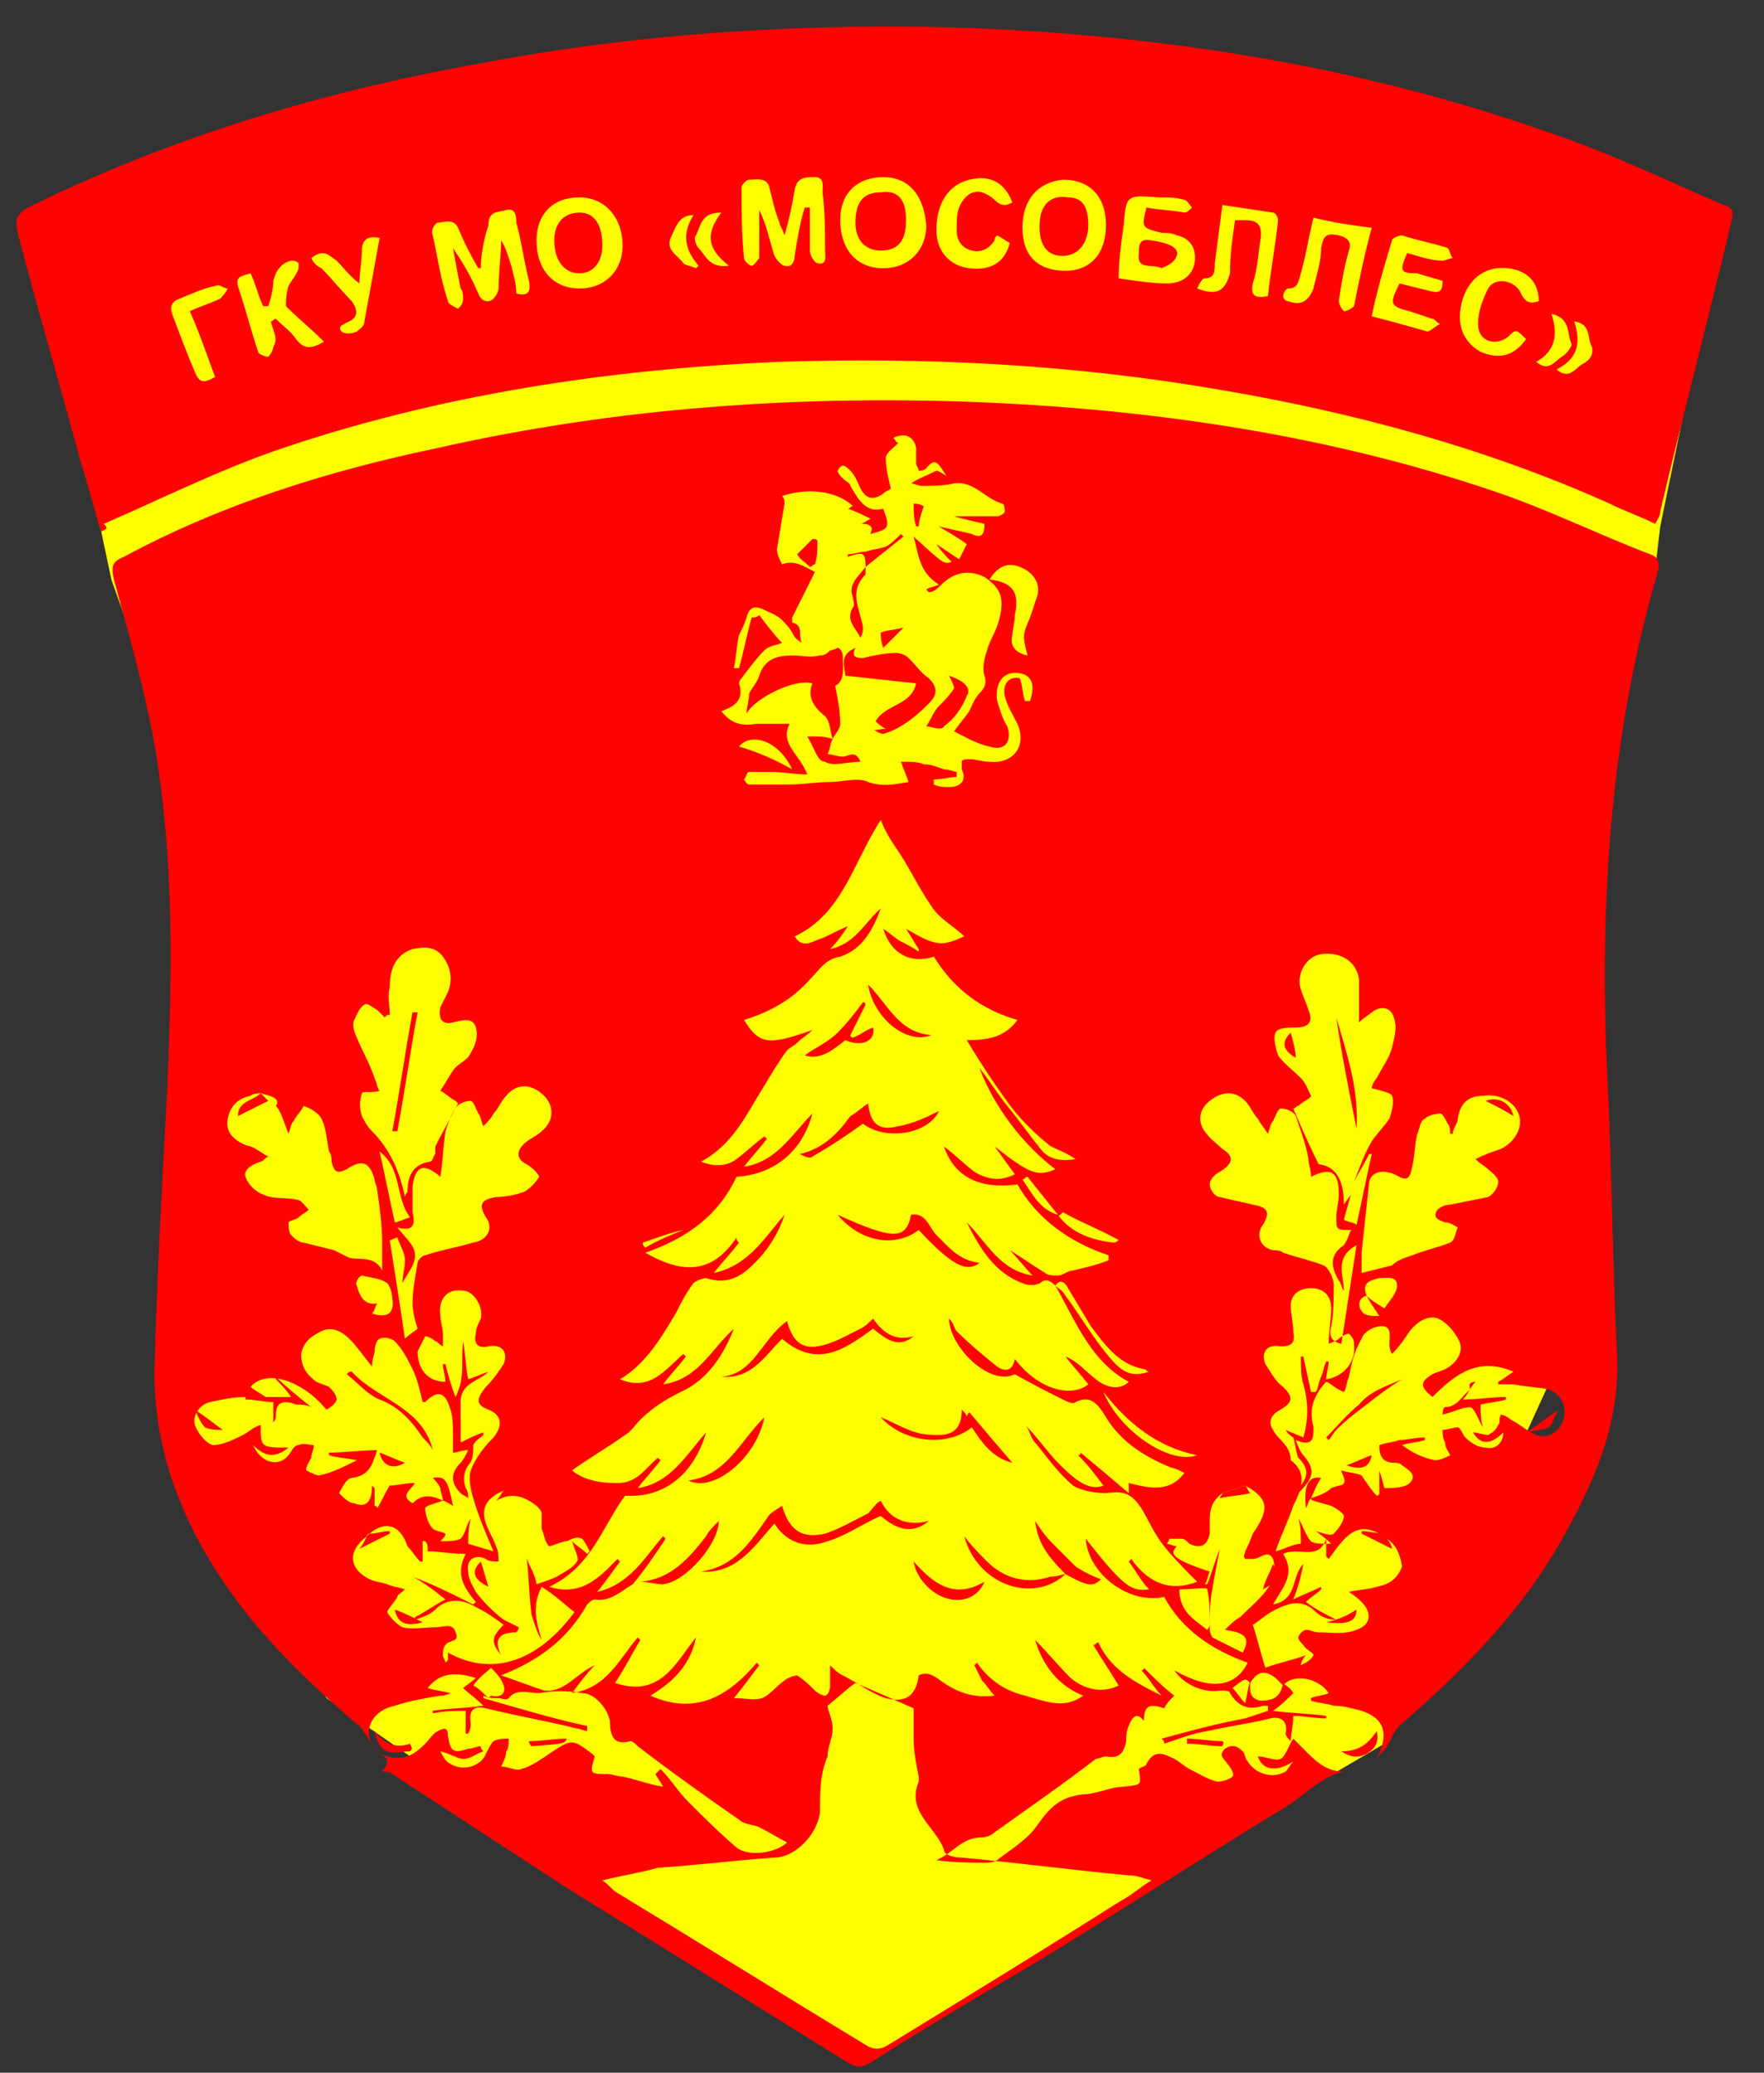 <?xml version="1.0" encoding="utf-8"?>
<!-- Generator: Adobe Illustrator 22.1.0, SVG Export Plug-In . SVG Version: 6.00 Build 0)  -->
<svg version="1.1" id="Layer_1" xmlns="http://www.w3.org/2000/svg" xmlns:xlink="http://www.w3.org/1999/xlink" x="0px" y="0px"
	 viewBox="0 0 69.7 81.9" style="enable-background:new 0 0 69.7 81.9;" xml:space="preserve">
<rect x="0" y="0" width="69.7" height="81.9" fill="#333333" stroke="none"/>
<style type="text/css">
	.st0{fill:#FEFE00;}
	.st1{fill:#FF0202;}
</style>
<g>
	<polygon class="st0" points="63.7,49.2 54.7,68.9 48.4,72.6 34.6,81.2 23.1,74.2 12.9,67.1 6.1,54.2 8.5,34.4 4.4,22.9 4,21 
		0.8,9.3 28.1,3.2 37.9,3.6 68.2,8.2 65.6,20.8 65.4,22.5 61.7,34.2 	"/>
	<path class="st1" d="M15,69.3c-0.2-0.2-0.4-0.5-0.5-0.7c-0.1-0.1-0.2-0.3-0.3-0.4c-2.5-2.1-4.8-4.4-6.4-7.4
		c-1.1-2.1-1.7-4.2-1.7-6.6c0.1-3.7,0.3-7.4,0.5-11c0.2-4.6,0.3-9.2-0.5-13.8c-0.4-2.2-1-4.3-1.6-6.5c-0.1-0.5-0.1-0.7,0.4-0.9
		c3.9-2.1,8.1-3.4,12.4-4.3c7.1-1.6,14.3-2.1,21.6-1.8c6.8,0.3,13.6,1.3,20.1,3.5c2.1,0.7,4.1,1.7,6.2,2.5c0.3,0.1,0.4,0.3,0.3,0.7
		c-1.9,6.5-2.3,13.1-2,19.8c0.2,3.7,0.2,7.5,0.4,11.2c0.1,2.8-1,5.2-2.4,7.6c-1.6,2.7-3.8,4.9-6.1,6.9c-0.3,0.2-0.4,0.6-0.6,0.9
		c-0.1,0.2-0.3,0.3-0.4,0.5c0.5-1,0.3-1.6-0.6-1.9c-0.4-0.1-0.7-0.2-1.1-0.2c-0.3-0.1-0.6-0.1-0.9-0.2v-0.1c0.2-0.1,0.5-0.1,0.7-0.2
		c-0.4-0.6-1.4-0.8-1.8-0.3c-0.1-0.1-0.2-0.2-0.3-0.3c-0.4-0.3-0.7-0.3-1,0.2c-0.2-0.2-0.2-0.2-0.7,0.2c0.2,0.2,0.3,0.4,0.5,0.6
		c0.1-0.4,0.1-0.6,0.2-0.9c0,0.3-0.1,0.7,0.4,0.8c0.6,0,0.8-0.2,0.9-0.7c0.1,0.1,0.3,0.2,0.4,0.4c-0.2,0.2-0.5,0.5-0.8,0.7
		c0.7,0.1,1.4,0.1,2.1,0.2v0.1c-0.4,0-0.9-0.1-1.3-0.1c0,0.4-0.1,0.7-0.1,1c-0.1-0.1-0.2-0.2-0.2-0.3c0.1-0.5-0.2-0.7-0.6-0.6
		c-0.8,0.2-1.6,0.3-2.5,0.5c-0.6,0.1-1.1,0.3-1.7,0.5c0-0.1,0-0.1-0.1-0.2c1.1-0.3,2.2-0.6,3.3-0.8c0.3-0.1,0.6-0.2,0.9-0.3
		c0-0.1,0-0.1,0-0.2c-0.1,0-0.1,0-0.2,0c-0.6,0.2-1,0-1.3-0.5c0-0.1-0.2-0.1-0.4-0.1c-0.6,0.1-1.4-0.2-1.8-0.8
		c1.4,0.8,2.4,0.7,2.9-0.3c-1.4-0.5-2.6-1.3-3.3-2.6c-1.4,0.3-3-0.9-3.1-2.3c1.5,1.9,1.8,2.1,2.5,2c-0.3-0.3-0.5-0.7-0.8-1.1
		l0.1-0.1c0.7,1,1.6,1.3,2.6,0.9c-0.4-0.4-0.9-0.9-1.3-1.4c-0.4-0.5-0.6-1-0.9-1.5c-0.4-0.6-0.7-0.7-1.4-0.6c-0.4,0-1-0.1-1.3-0.3
		c-0.6-0.5-1-1.1-1.5-1.7c-0.2-0.2-0.2-0.5-0.4-0.7c0.5,0.5,0.9,1.1,1.4,1.6c0.7,0.7,1.2,1,1.7,0.8c-0.3-0.4-0.6-0.8-1-1.2
		c0,0,0.1,0,0.1-0.1c0.6,0.5,1.2,1,1.9,1.6c0-0.2,0-0.3,0-0.4c0.8,0.2,1.6,0.4,2.2-0.4c-0.2-0.1-0.4-0.2-0.5-0.2c-1-0.4-2-1-2.6-2
		c-0.3-0.5-0.6-0.9-1.2-0.6c-0.1,0.1-0.3,0-0.5-0.1c-0.6-0.3-1.2-0.6-1.9-1c-1,0.5-2.6-1.1-2.6-2.2c0.2,0.2,0.2,0.4,0.3,0.5
		c0.5,0.5,1.1,1,1.6,1.4c0.3,0.2,0.6,0.2,0.7-0.3c1,1.3,2.3,1.5,2.9,1c-0.3-0.4-0.6-0.7-0.9-1.1c0.5,0.2,0.8,0.6,1.2,0.9
		c0.5,0.4,1,0.4,1.3,0.1c-1.5-0.8-2.1-2.4-2.9-3.8c0.1,0.1,0.3,0.2,0.4,0.4c0.6,0.8,1.1,1.7,1.8,2.5c0.5,0.6,0.9,0.7,1.5,0.5
		c-0.1,0-0.1-0.1-0.2-0.1c-1-0.2-1.5-0.9-2.1-1.7c-0.3-0.5-0.6-1-0.9-1.5c-0.1-0.2-0.3-0.4-0.5-0.1c-0.2-0.2-0.4-0.3-0.6-0.1
		c-0.2,0.1-0.5,0.1-0.7,0c-1.1-0.4-1.7-1.4-2.2-2.4c0.8,0.8,1.3,1.9,2.6,2.1c-0.3-0.3-0.6-0.7-0.9-1c0.5,0.3,0.9,0.6,1.4,0.9
		c0.1,0.1,0.3,0.1,0.5,0.1s0.4-0.2,0.6-0.2c0.4-0.1,0.9-0.2,1.4-0.4c0-0.1,0-0.1,0-0.2c-1.5-0.5-2.8-1.4-3.6-2.8
		c-1.5,0.2-2.5-0.3-2.9-1.5c0.4,0.3,0.8,0.7,1.2,1c0.5,0.3,1,0.4,1.6,0.1c-0.3-0.4-0.5-0.7-0.8-1.1c1.4,1.1,1.7,1.2,2.4,0.9
		c-1.2-0.9-2.4-2.4-3-4c0.4,0.5,0.7,1,1.1,1.5c0.5,0.6,0.9,1.2,1.4,1.8c0.3,0.3,0.7,0.4,1.3,0.3c-0.6-0.4-0.9-0.4-1.1-0.6
		c-0.5-0.4-1-0.9-1.4-1.4c-0.6-0.8-1.2-1.7-1.8-2.7c0.8,0,1.5-0.1,2-0.8c-1.4-0.4-2.5-1.2-3.3-2.5c-0.9,0.3-1.7-0.1-2-1.1
		c0.3,0.2,0.5,0.4,0.7,0.5s0.4,0.2,0.7,0.4v-0.1c-0.2-0.3-0.3-0.5-0.5-0.8c1.2,0.7,1.4,0.7,2.3,0.3c-0.4-0.4-1-0.7-1.3-1.2
		c-0.5-0.7-0.9-1.6-1.4-2.3c-0.2-0.3-0.4-0.6-0.6-1.1c-1.1,1.7-1.5,3.7-3.4,4.6c0.3,0.5,0.7,0.2,1,0.1c0.3-0.1,0.6-0.3,1.1-0.5
		c-0.2,0.3-0.4,0.6-0.7,0.9c1-0.2,1.4-1.1,2-1.6c-0.3,0.8-0.7,1.6-1.6,1.9c-0.6,0.1-0.8,0.5-1.2,0.9c-0.7,0.8-1.6,1.3-2.6,1.6
		c0.6,1,1,1,2.7,0.4c-0.2,0.2-0.4,0.3-0.6,0.5c-0.1,0.1-0.3,0.2-0.4,0.3c-0.3,0.4-0.6,0.9-0.9,1.4c-0.7,1.1-1.2,2.3-2.5,3
		c0.5,0.2,1,0.2,1.4-0.1s0.7-0.6,1.1-0.9l0.1,0.1c-0.3,0.4-0.6,0.7-0.9,1.1c1.3-0.2,1.9-1.3,2.7-2.1c-0.4,1.5-1.5,2.4-3,2.5
		c-0.7,1.5-1.9,2.4-3.6,3c1.4,0.8,2.6,0.9,3.6-0.6c0,0.1,0,0.1,0.1,0.2c-0.3,0.4-0.6,0.7-1,1.2c1.4-0.3,2-1.4,2.8-2.3
		c-0.3,0.9-0.8,1.6-1.5,2.2c-0.5,0.4-1,0.5-1.6,0.3c-0.1,0-0.4,0.1-0.5,0.2c-0.3,0.4-0.5,0.8-0.7,1.2c-0.6,1-1.2,2-2.2,2.6
		c1.2,0.5,1.8-0.4,2.5-1l0.1,0.1c-0.3,0.4-0.6,0.7-0.9,1.1c1.4-0.2,1.9-1.4,2.8-2.2c-0.4,1-1,2-2.1,2.5c-0.6,0.3-1.1,0.6-1.6,1.1
		c-0.2,0.2-0.4,0.5-0.6,0.6c-0.7,0.5-1.4,0.9-2.1,1.4c0.5,0.4,1.1,0.5,1.8,0.5c0.8,0,1.1-0.6,1.6-1l0.1,0.1
		c-0.3,0.4-0.6,0.7-0.9,1.1c1.3-0.2,1.9-1.3,2.7-2.2c-0.5,1.7-1.7,2.6-3.2,2.5c-0.9,1.2-1.3,2.8-3,3.6c1.3,0.4,2-0.4,2.7-1.1
		l0.1,0.1c-0.3,0.4-0.5,0.7-0.9,1.2c1.3-0.3,1.9-1.4,2.6-2.2l0.1,0.1c-0.4,0.6-0.8,1.2-1.3,1.8l0,0c-0.5,0.3-0.9,0.7-1.5,0.6
		c-0.1,0-0.2,0.1-0.3,0.2c-0.8,1.4-1.9,2.2-3.4,2.8c0.6,0.2,1.1,0.4,1.7,0.6c0.8,0.1,1.3-0.7,2-1c-0.3,0.3-0.6,0.7-0.9,1.1
		c1.4-0.2,1.9-1.4,2.6-2.2l0.1,0.1c-0.3,0.5-0.6,1.1-1,1.7c1.8,0.6,2.4-0.8,3.2-1.8c-0.2,1-0.8,1.7-1.8,2.3c1.8,0.8,3.1,0,4.2-1.3
		l0.1,0.1c-0.3,0.4-0.6,0.8-1,1.3c0.5,0,0.8,0.1,1.1,0s0.6-0.5,0.9-0.7c0.1-0.1,0.4-0.2,0.5-0.2c0.3,0.2,0.5,0.4,0.7,0.6
		c0.1,0.1,0.3,0.2,0.4,0.2c0.1,0,0.2-0.2,0.2-0.4c0-0.2,0-0.5,0-0.8c0.2,0.2,0.3,0.3,0.5,0.4c0.6,0.3,1.1,0.7,1.7,0.9
		c0.8,0.2,1.2-0.1,1.3-0.9c0.4-0.2,0.7,0.1,1,0.3c0.6,0.4,1.2,0.6,2,0.5c-0.2-0.2-0.3-0.4-0.5-0.6c-0.1-0.2-0.2-0.4-0.3-0.6l0.1-0.1
		c0.5,0.7,1.1,1.1,1.9,1.3c1,0.3,1.6,0.5,2.3,0c-1-0.4-1.6-1.2-1.9-2.2c0.5,0.5,0.9,1,1.4,1.5c0.6,0.5,1.3,0.6,1.9,0.3
		c-0.3-0.5-0.7-1.1-1-1.6c0.1,0,0.1-0.1,0.2-0.1c0.5,1.1,1.5,1.6,2.5,2.1c-0.3-0.3-0.5-0.7-0.8-1c0,0,0.1,0,0.1-0.1
		c0.4,0.4,0.8,0.8,1.2,1.1c-0.2,0.2-0.3,0.3-0.4,0.5c-0.6-0.2-0.8-0.1-0.8,0.5c-0.3-0.4-0.5-0.1-0.6,0.2c-0.1,0.2-0.1,0.4-0.1,0.6
		c-0.1,0.5-0.3,0.7-0.8,0.6c-0.1,0-0.3,0.1-0.4,0.1c-1.3,1-2.6,1.9-4,2.9c-0.1,0.1-0.3,0.2-0.5,0.2c-0.8,0-1.1,0.6-1.8,0.9
		c0.7,0.1,1.3,0.1,1.9,0.1c0.2,0,0.3,0,0.5-0.1c0.5-0.4,1.2-0.8,1.6-1.4c0.5-0.7,0.9-1.1,1.8-1.2c0.5,0,1.1-0.3,1.6-0.3
		c0.7-0.1,0.7,0,0.6-0.7c0.1-0.1,0.3-0.1,0.3-0.2c0.3-0.6,0.7-0.4,1.1-0.2c0.2,0.1,0.4,0.3,0.6,0.4c0.4,0.2,0.7,0.4,1.1,0.5
		c0.2,0,0.5-0.1,0.6-0.2s-0.1-0.4-0.2-0.5c-0.1-0.2-0.4-0.3-0.1-0.6c0.3-0.2,0.5-0.1,0.7,0.1c0.1,0.1,0.1,0.3,0.2,0.4
		c0.3,0.5,1,0.7,1.5,0.4c0.1-0.1,0.2-0.3,0.3-0.4c-0.6,0.4-1.2,0.4-1.4-0.2c0.3,0,0.7,0.2,0.9,0.1s0.3-0.5,0.5-0.8
		c0.2,0.2,0.4,0.4,0.6,0.6c0.4,0.4,0.8,0.7,1.4,0.7c-0.9,0.2-1.5,0.9-2.3,1.4c-3.3,2-6.5,4.1-9.8,6.1c-2.2,1.3-4.4,2.6-6.6,4
		c-0.3,0.2-0.6,0.2-0.9,0c-3.7-2.3-7.4-4.6-11.1-6.9c-2.3-1.5-4.6-3-6.9-4.5C15.4,70,15.2,70,15.1,70C15.5,69.5,15.2,69.4,15,69.3
		c0.8,0.3,1.2,0.2,1.8-0.4c0.2-0.2,0.3-0.4,0.5-0.5s0.4-0.2,0.4,0.2c0.1,0.6,0.2,0.7,0.8,0.5c0.2,0,0.3-0.1,0.5-0.1
		c0,0.1,0,0.1,0.1,0.2c-0.3,0.1-0.5,0.3-0.8,0.3c-0.2,0-0.5-0.2-0.9-0.3c0.1,0.2,0.2,0.4,0.4,0.5c0.5,0.3,1.2,0.1,1.4-0.4
		c0.1-0.2,0.2-0.4,0.3-0.5c0.2-0.1,0.4-0.1,0.6-0.1c0,0.2,0,0.4-0.1,0.5c0,0.2-0.1,0.4-0.2,0.6c0.3,0,0.6,0.2,0.8,0.1
		c0.4-0.1,0.8-0.4,1.1-0.6c0.9-0.6,0.9-0.6,1.7,0l0.1,0.1c-0.2,0.7-0.2,0.7,0.5,0.7c0.2,0,0.4,0.1,0.6,0.1c0.5,0.1,1,0.3,1.6,0.4
		c-0.1-0.2-0.2-0.3-0.3-0.5C26,70,26,70,26.1,69.9c0.4,0.4,0.7,0.9,1.1,1.3c0.6,0.6,1.2,1.2,1.9,1.8c0.5,0.4,1.6,0.2,2-0.2
		c-0.4-0.2-0.7-0.4-1.1-0.6c-0.2-0.1-0.6-0.1-0.8-0.3c-1.3-0.9-2.7-1.9-4-2.9c-0.1-0.1-0.2-0.2-0.3-0.2c-0.7,0.2-0.8-0.3-0.8-0.8
		c-0.1-0.5-0.6-1.1-1.1-1.1c-0.6-0.1-1.1-0.1-1.7,0c-0.4,0-0.9-0.2-1.2,0.2c-0.1,0.1-0.3,0-0.4,0c-0.2,0-0.4,0-0.6-0.1v0.1
		c1.4,0.4,2.7,0.8,4.1,1.1c0,0.1,0,0.1,0,0.2c-0.1,0-0.3-0.1-0.4-0.1c-1.2-0.3-2.4-0.5-3.6-0.8c-0.4-0.1-0.7,0-0.6,0.6
		c0,0.1,0,0.2-0.1,0.4h-0.1c0-0.3,0-0.6,0-0.9c-0.4,0-0.8,0-1.3,0.1v-0.1c0.6-0.1,1.3-0.1,2-0.2c-0.3-0.3-0.6-0.5-0.8-0.7
		c0.1-0.1,0.3-0.2,0.5-0.4c-1-0.3-1.5-0.1-1.9,0.4c0.3,0.1,0.5,0.1,0.9,0.2C17.6,67,17.5,67,17.4,67c-0.6,0.1-1.2,0.2-1.8,0.4
		C14.6,67.6,14.2,68.6,15,69.3z M41.8,48c0.5,0.7,1.3,1,2.2,1.1c0.1,0,0.2-0.1,0.2-0.1c-0.7-0.4-1.5-0.7-2.2-1.1
		C41.9,48,41.8,48.1,41.8,48c-0.4-0.5-0.8-1-1.2-1.5c-0.1,0-0.1,0.1-0.2,0.1C40.8,47.2,41.1,47.8,41.8,48z M54,51.2
		c-0.4,0.1-0.3,0.5-0.2,0.6c0.1,0.2,0.4,0.2,0.7,0.2C54.3,51.7,54.1,51.4,54,51.2c0.2,0.2,0.4,0.3,0.7,0.5c0.2-0.3,0.5-0.6,0.5-0.9
		c0-0.4-0.4-0.3-0.7-0.3C54.1,50.6,53.8,50.7,54,51.2z M49.2,58.7c-0.3,0.1-0.6,0.2-0.9,0.3c-0.4,0.3-0.5,0.6-0.5,1.1
		c0,0.2,0,0.3,0,0.5c-0.1,0.5-0.4,0.6-0.8,0.4c-0.1-0.1-0.2-0.2-0.3-0.2c-0.2,0-0.3,0-0.5,0c0,0,0,0.1-0.1,0.2
		c0.1,0,0.3,0.1,0.4,0.1c-0.3,0.3-0.2,0.5,1.3,1c-0.1,0.2-0.1,0.4-0.2,0.5h0.1c0.2-0.5,0.3-0.9,0.5-1.4c-0.1,0.5-0.2,1-0.3,1.6
		c-0.1,0.5-0.1,1-0.1,1.6c0,0.1,0.1,0.3,0.1,0.3c0.4,0.2,0.8,0.4,1.2,0.6c0.4-0.7-0.1-0.8-0.7-0.9c0.2-0.2,0.4-0.4,0.6-0.5
		c0.4-0.4,0.9-0.8,1.2-1.3c0.2-0.2,0.2-0.7,0.1-1c-0.2-0.4-0.5,0-0.8,0c-0.1,0-0.3,0-0.3,0c-0.1-0.1,0-0.2,0-0.3
		c0.1-0.2,0.2-0.4,0.3-0.7C50.2,59.6,50.1,59.2,49.2,58.7z M54.8,60.8L54.8,60.8c-1.2-0.9-1.7,0-2.3,0.8l-0.1-0.1c0-0.2,0-0.5,0-0.7
		c-0.3,0.9-1.1,0.3-1.7,0.6c0.5,0.8,0,1.3-0.4,2c1-0.2,0.7-1.1,1.2-1.6c-0.1,0.5-0.2,0.9-0.4,1.4c0.4-0.2,0.7-0.3,1.1-0.5
		c0,0,0,0,0,0.1c-0.2,0.2-0.4,0.3-0.6,0.5c0.4,0.3,0.8,0.5,1.2,0.7c-0.3,0-0.6-0.1-0.8-0.3c-0.5-0.5-1-0.4-1.6-0.1
		c-0.4,0.2-0.7,0.5-0.9,0.6c0.2,0.6,0.3,1.1,0.5,1.7c0.5-0.2,1.1-0.3,1.6-0.5c-0.1,0.1-0.2,0.3-0.2,0.4c0.2-0.1,0.4-0.2,0.5-0.4
		c0-0.1-0.3-0.2-0.4-0.4c-0.1-0.1-0.2-0.2-0.2-0.3c0-0.1,0.2-0.3,0.3-0.3c0.2,0,0.3,0.1,0.5,0.1c0.5,0,1,0.1,1.5-0.1
		c0.6-0.2,0.6-0.7,0.2-1.1c-0.1-0.1-0.2-0.2-0.5-0.4c0.5-0.1,0.8-0.1,1.1-0.2c0.5-0.1,0.8-0.3,1-0.8C55.3,61.3,55.1,61,54.8,60.8z
		 M10.3,43.2c-0.1,0-0.3,0-0.4,0.1c-0.5,0.1-0.8,0.4-0.9,0.9c-0.1,0.5,0.2,0.8,0.6,1c0.2,0.1,0.4,0.1,0.5,0.2
		c0.2,0.1,0.3,0.2,0.5,0.3c-0.2,0.1-0.2,0.2-0.3,0.2C10,46,9.6,46.2,9.7,46.5s0.4,0.6,0.7,0.7c0.4,0.2,0.9,0.1,1.3,0.2
		c0.2,0,0.3,0.2,0.5,0.4c-0.1,0.1-0.3,0.2-0.4,0.3s-0.3,0.1-0.4,0.2c0,0.1,0,0.4,0.1,0.5s0.3,0.3,0.5,0.3c0.4,0.1,0.8,0.2,1.2,0.3
		c0.2,0.1,0.4,0.2,0.6,0.3c0.4,0.1,1-0.1,1.3,0.5c0-0.4,0-0.8,0-1.1c0-0.7-0.1-1.4-0.2-2.1c0-0.1-0.1-0.3-0.1-0.4
		c-0.2-0.7-0.5-0.8-1.1-0.4c-0.4,0.2-0.5,0.1-0.6-0.3c0-0.1,0-0.3-0.1-0.4c-0.1-0.5-0.1-0.9-0.3-1.3c-0.1-0.2-0.4-0.4-0.7-0.5
		c-0.1,0.2-0.3,0.4-0.4,0.6c-0.1,0.1-0.1,0.2-0.2,0.5c-0.2-0.5-0.3-0.9-0.5-1.1C11.1,43.4,10.7,43.3,10.3,43.2L10.3,43.2z
		 M53.4,47.1c-0.1,0.4-0.2,0.7-0.3,1.1c0.2,0.1,0.4,0.1,0.5,0.2c0.2-0.9,0.4-1.9,0.6-2.8c0,0,0,0-0.1,0c-0.2,0.4-0.4,0.7-0.6,1.1
		c0.2-0.5,0.4-1.1,0.7-1.6c0.2-0.3,0.5-0.6,0.7-0.9c0.1-0.3,0.2-0.7,0.1-0.9c0-0.1-0.4-0.2-0.8-0.3c0-0.1,0.1-0.3,0.2-0.4
		c0.2-0.4,0.5-0.8,0.6-1.2s0.2-0.8,0.1-1.1c-0.1-0.5-0.5-0.6-0.9-0.3c-0.1,0.1-0.3,0.2-0.5,0.4c0-0.4,0-0.6,0-0.9c0-0.3,0-0.6,0-0.8
		c-0.1-0.7-0.7-1.1-1.5-1c-0.6,0.1-1,0.8-0.8,1.4c0.1,0.3,0.2,0.5,0.3,0.8c0.2,0.5,0,0.7-0.5,0.7c-0.3,0-0.7,0-0.8,0.2
		s0,0.6,0.1,0.9c0.2,0.3,0.6,0.6,0.9,0.9c0.2,0.2,0.3,0.5,0.4,0.7c0,0.1-0.3,0.2-0.5,0.4c-0.1,0-0.1,0.1-0.2,0.1
		c0.3,0.7,0.6,1.4,1,2.2c0.8,0.1,1,0.8,1,1.6C53.3,47.3,53.4,47.2,53.4,47.1z M14.6,60.6c0,0-0.1,0-0.1,0.1
		c-0.8,0.6-0.7,1.3,0.1,1.7c0.2,0.1,0.4,0.1,0.7,0.2c0.2,0.1,0.4,0.1,0.7,0.2c-0.2,0.2-0.3,0.2-0.3,0.3c-0.1,0.2-0.4,0.5-0.4,0.6
		c0.1,0.2,0.4,0.5,0.6,0.6c0.4,0.1,0.9,0,1.3,0c0.3,0,0.7-0.2,0.8,0.2c0.2,0.4-0.3,0.3-0.4,0.5c-0.1,0.1-0.1,0.3-0.1,0.4
		s0.1,0.2,0.1,0.3l0.1-0.1c0-0.1,0-0.2,0-0.3c1.8,1,3.6,0.3,5-1.6c-0.4-0.3-0.8-0.7-1.3-1c-0.4,0.8-0.2,1.4,0,2.1
		c-0.2-0.3-0.3-0.7-0.4-1c-0.1-0.8-0.1-1.6-0.2-2.3c0,0.1,0.1,0.3,0.2,0.5s0.2,0.5,0.2,0.6c0.3-0.1,0.6-0.2,0.8-0.3
		c0.3-0.2,0.6-0.3,0.8-0.6c0.1-0.1-0.1-0.5-0.2-0.8c0.2,0.2,0.4,0.3,0.6,0.5l0.1-0.1c-0.1-0.2-0.2-0.4-0.3-0.5
		c-0.2-0.1-0.4,0-0.6,0.1c-0.2,0-0.6,0.2-0.7,0.2c-0.2-0.2-0.2-0.5-0.3-0.7c0-0.2,0-0.4,0-0.6c0-0.1-0.1-0.2-0.2-0.3
		c-0.4-0.3-0.9-0.6-1.6-0.2c0.2-0.2,0.2-0.3,0.3-0.4c-0.7,0.3-0.9,0.7-0.7,1.3c0.1,0.3,0.3,0.6,0.4,0.9c0.1,0.2,0.1,0.4,0.1,0.6
		c-0.2,0-0.4,0-0.5-0.1c-0.4-0.2-0.8,0-0.7,0.5c0,0.3,0.2,0.6,0.3,0.8c0.3,0.4,0.7,0.8,1.1,1.1c0.2,0.1,0.4,0.2,0.6,0.3
		c0,0.1-0.1,0.2-0.1,0.2c-0.7,0-0.9,0.3-0.6,0.9c-0.4-0.5-0.4-0.7,0.1-1.2c-0.4-0.3-0.7-0.5-1.1-0.7c-0.5-0.3-1.1-0.4-1.6,0.1
		c-0.2,0.2-0.5,0.3-0.8,0.4v-0.1c0.4-0.2,0.8-0.5,1.2-0.7c-0.5-0.4-0.9-0.7-1.3-0.9c0.8,0.3,1.6,0.7,2.4,1.1l0.1-0.1
		c-0.5-0.6-0.8-1.1-0.4-1.9c-0.6,0-1-0.1-1.5-0.1c0-0.2,0-0.3-0.1-0.4h-0.1c0,0.3,0,0.5,0,0.8h-0.1c-0.2-0.2-0.3-0.4-0.5-0.6
		C15.8,60.2,15.2,60.1,14.6,60.6z M17.5,59.3L17.5,59.3c-0.3,0.1-0.7,0.2-0.7,0.3c0,0.2,0.1,0.6,0.3,0.8c0.1,0.1,0.3,0.1,0.5,0.2
		c0,0.1-0.1,0.2-0.2,0.3c0.3,0,0.6,0,0.8-0.1c0.2-0.2,0.2-0.5,0.4-0.8c-0.1,0.4-0.1,0.7-0.1,1c0.3,0.1,0.7,0.2,1,0.3
		c-0.3-0.7-0.6-1.4-0.8-2.1c-0.1-0.3-0.2-0.8-0.1-1.1c0.2-0.5,0.5-0.9,0.9-1.3c0.4-0.5,0.3-0.9-0.2-1.1s-0.5-0.4-0.1-0.9
		c0.3-0.3,0.5-0.6,0.7-0.9c0.2-0.5-0.1-0.8-0.6-0.7c-0.4,0.1-0.6-0.1-0.5-0.5c0-0.2,0.1-0.4,0.2-0.6c0.1-0.5-0.3-1.1-0.7-1.1
		c-0.6-0.1-1,0.3-0.9,1c0,0.2,0.1,0.5,0.1,0.7c0,0.1,0,0.3,0,0.5c-0.2-0.1-0.2-0.2-0.3-0.2c-0.1-0.1-0.3-0.2-0.4-0.2
		c-0.1,0.2-0.2,0.4-0.3,0.6c0,0.7,0.4,1.2,1.1,1.2c0-0.2-0.1-0.5-0.1-0.7h0.1c0.1,0.4,0.2,0.8,0.4,1.3c0.4-0.8,0.2-1.4,0.3-2.2
		c0.1,0.6,0.1,1,0.2,1.5c0.3-0.1,0.5-0.2,0.8-0.3c-0.4,0.4-1,0.4-1.1,1.1c0,0.5,0,1.1,0,1.7c0.4-0.2,0.6-0.3,0.9-0.4c0,0,0,0,0,0.1
		c-0.1,0.1-0.3,0.2-0.4,0.4c0,0.3,0,0.6-0.2,0.8c-0.2,0.3-0.2,0.6-0.1,0.9c0.1,0.1,0.1,0.3,0.1,0.4c-0.1-0.1-0.2-0.1-0.3-0.2
		c-0.4-0.4-0.4-0.8,0-1.2c0.1-0.1,0.2-0.3,0.3-0.5c-0.3,0-0.4,0.1-0.6,0.1c0-0.2,0-0.4,0-0.6c0-0.4,0-0.8-0.1-1.1
		c-0.2-0.7-0.5-0.8-1-0.3h-0.1c-0.1-0.4-0.2-0.9-0.4-1.3c-0.2-0.4-0.4-0.8-0.7-1.1c-0.1-0.1-0.4-0.2-0.6-0.1c-0.1,0-0.2,0.3-0.2,0.5
		c0,0.1-0.1,0.3-0.1,0.6c-0.4-0.5-0.6-0.8-0.9-1.1s-0.7-0.5-1.1-0.3S12,53,11.9,53.5c0,0.5,0.2,0.8,0.6,1.1c0.2,0.1,0.3,0.1,0.5,0.2
		c0.1,0.1,0.3,0.3,0.3,0.5c0,0.1-0.2,0.3-0.4,0.4c-1-1.2-2.4-1.6-3-0.9c0.1,0.1,0.3,0.2,0.6,0.4c-0.4,0-0.6,0-0.8,0
		c-0.5,0-0.9,0.1-1.4,0.2c-0.4,0.1-0.7,0.5-0.6,0.9c0.1,0.3,0.4,0.7,0.7,0.8c0.4,0,0.8-0.2,1.2-0.4c0.2-0.1,0.4-0.3,0.7-0.4
		c0,0.9,0,0.9,1.1,0.9c-0.5,0.4-0.9,0.4-1.4-0.1c0.3,0.7,1,0.9,1.4,0.4c0.1-0.1,0.2-0.4,0.4-0.4c0.2-0.1,0.4,0,0.6,0
		c0,0.2-0.1,0.3-0.1,0.5c-0.1,0.2-0.2,0.3-0.2,0.5c0.2,0.1,0.4,0.2,0.5,0.2c0.5-0.1,0.9-0.3,1.5-0.6c-0.5-0.1-0.8-0.1-1.1-0.2
		c0,0,0,0,0-0.1c0.6,0,1.3-0.1,1.9-0.1c-0.2,0.6-0.3,1-1,1.1c-0.2,0-0.4,0.4-0.5,0.6c0.2,0.2,0.4,0.4,0.6,0.4
		c0.5,0.2,0.7-0.1,0.7-0.7l0.1,0.1c0,0.2,0,0.5,0,0.7c0,0,0.1,0,0.1,0.1c0.2-0.3,0.3-0.6,0.5-0.9c0.3,0,0.6-0.1,1-0.1
		c-0.2,0.3-0.6,0.5-0.1,0.8C16.7,59,17.1,59.1,17.5,59.3z M51.8,59.2c0.3-0.1,0.6-0.2,0.8-0.4c0.2-0.1,0.5-0.1,0.5-0.2
		c0.1-0.1-0.1-0.4-0.1-0.5c0.3,0.1,0.6,0.1,0.8,0.2c0.2,0.3,0.4,0.6,0.6,0.8c0,0,0.1,0,0.1-0.1c0-0.3,0-0.6,0-0.9
		c0.1,0.3,0.2,0.7,0.2,0.7c0.3,0,0.8,0,1-0.2c0.3-0.3,0-0.5-0.3-0.7c-0.1-0.1-0.2-0.1-0.3-0.1c-0.5,0-0.6-0.3-0.6-0.7
		c0.3-0.1,0.5-0.1,0.8-0.2c0.3,0,0.6-0.1,1-0.1v0.1C56,57,55.7,57,55.4,57.1c0.4,0.3,0.8,0.5,1.3,0.6c0.2,0,0.4-0.1,0.6-0.2
		c-0.1-0.2-0.2-0.3-0.2-0.5C57,56.8,57,56.7,57,56.5c0.2,0,0.4-0.1,0.6-0.1c0.1,0,0.2,0.3,0.3,0.4c0.2,0.2,0.5,0.4,0.8,0.4
		c0.4,0.1,0.7-0.2,0.7-0.6c-0.5,0.5-0.9,0.5-1.2,0c0.2,0,0.4,0.1,0.6,0.1c0.2-0.1,0.3-0.2,0.4-0.4c0.1-0.1,0-0.2,0.1-0.4
		c0.1,0,0.3,0.1,0.4,0.2c0.4,0.2,0.7,0.5,1,0.6c0.5,0.2,1-0.2,1.1-0.7c0.1-0.4-0.1-0.9-0.6-1.1c-0.5-0.1-0.9-0.1-1.4-0.2
		c-0.2,0-0.4,0-0.6,0v-0.1c0.2-0.1,0.3-0.2,0.6-0.4c-1.4-0.6-2.3,0.1-3.2,1c-0.5-0.4-0.5-0.6,0-0.9c0.2-0.1,0.3-0.1,0.5-0.2
		c0.4-0.2,0.7-0.6,0.6-1c-0.1-0.3-0.4-0.7-0.7-0.9c-0.4-0.3-0.9-0.1-1.3,0.4c-0.2,0.3-0.4,0.6-0.7,0.9c-0.1-0.2-0.1-0.3-0.1-0.4
		c0-0.3,0.1-0.7-0.3-0.7c-0.3,0-0.7,0.2-0.8,0.5c-0.3,0.5-0.4,1-0.5,1.5c-0.1,0.2-0.1,0.5-0.2,0.6c-0.3-0.1-0.6-0.4-0.7-0.4
		c-0.2,0.2-0.4,0.5-0.5,0.8s-0.1,0.6,0,1c0,0.4,0,0.8-0.7,0.5c0.1,0.3,0.2,0.5,0.3,0.6c0.5,0.6,0.4,0.9-0.2,1.5c0-0.1,0-0.2,0.1-0.3
		c0.3-0.4,0.3-0.7-0.1-1.1c-0.1-0.2-0.1-0.5-0.2-0.8c0,0-0.2-0.1-0.3-0.3l0,0c0.2,0.1,0.5,0.2,0.7,0.3c0.2-0.7,0.2-1.4,0-2.1
		c-0.1-0.3-0.1-0.7-0.1-1.1h0.1c0.1,0.5,0.2,0.9,0.3,1.4c0.1,0,0.1,0,0.2,0c0.1-0.2,0.1-0.4,0.2-0.6c0.1-0.2,0.1-0.4,0.2-0.6h0.1
		c0,0.2-0.1,0.5-0.1,0.7c0.7-0.1,1.2-0.7,1.1-1.4c0-0.2-0.1-0.3-0.2-0.4c-0.1,0-0.3,0.1-0.4,0.2c-0.1,0.1-0.2,0.1-0.4,0.2
		c0-0.5,0.1-1,0.1-1.4c0-0.5-0.3-0.8-0.8-0.8c-0.4,0-0.8,0.2-0.8,0.7c0,0.3,0.1,0.7,0.1,1c0.1,0.5-0.1,0.6-0.5,0.6
		c-0.5-0.1-0.8,0.2-0.6,0.7c0.2,0.3,0.4,0.7,0.7,0.9c0.4,0.4,0.4,0.6-0.1,0.9c-0.4,0.2-0.5,0.5-0.3,0.8c0.2,0.4,0.7,0.6,0.7,1.2
		c0.7,0.5,0.4,1.2,0.1,1.8c-0.2,0.6-0.5,1.2-0.7,1.8c0.4-0.1,0.7-0.3,1-0.3c0-0.4,0-0.7-0.1-1c0.2,0.3,0.3,0.7,0.5,0.9
		c0.1,0.1,0.4,0.1,0.8,0.1c-0.3-0.3-0.5-0.4-0.6-0.5c0.3,0.1,0.6,0.2,0.7,0.1c0.2-0.2,0.4-0.5,0.4-0.7c0-0.1-0.3-0.3-0.5-0.4
		C51.9,59.3,51.8,59.3,51.8,59.2L51.8,59.2z M23.8,74.3c0.3,0.2,0.4,0.4,0.6,0.5c3.3,2,6.5,4,9.8,6c0.3,0.2,0.6,0.2,0.9,0
		c3.1-1.9,6.2-3.8,9.2-5.7c0.4-0.2,0.7-0.5,1.2-0.8c-0.4-0.1-0.6-0.2-0.9-0.2c-2.2-0.2-4.4-0.5-6.6-0.7c-0.3,0-0.7-0.1-0.7-0.3
		c-0.3-0.9-1.5-1.5-1-2.7c0-0.1,0-0.1,0-0.2c-0.1-0.5-0.2-1-0.2-1.5c0-0.4,0-0.9,0-1.2c-0.9-0.4-1.6-0.7-2.3-1
		c-0.3,0.2-0.6,0.5-1.1,0.9c0,0.2,0.2,0.5,0.2,0.9s-0.2,0.7-0.2,1.1c-0.3,0.7-0.3,1.4-0.3,2.2c-0.1,0.9-1,1.8-1.8,1.8
		c-1.5,0.1-3,0.3-4.6,0.4C25.3,74,24.6,74.1,23.8,74.3z M30.9,19.6c0.1,0.1,0.1,0.2,0.1,0.3c-0.1,0.6-0.2,1.2-0.3,1.8
		c0,0.2,0.1,0.4,0.2,0.6c0.5-0.2,0.9,0.1,1.3,0.3c-0.3,0.6-0.6,1.2-0.9,1.8c0,0.1,0,0.2,0,0.2c0.5,0.1,0.2,0.6,0.4,0.8
		c-0.2-0.1-0.3-0.2-0.4-0.4c-0.1-0.2-0.3-0.4-0.4-0.5c-0.2-0.2-0.5-0.3-0.7-0.4c-0.4-0.2-0.6-0.1-0.7,0.3c-0.1,0.3-0.2,0.5-0.3,0.7
		c-0.1,0.4-0.1,0.8-0.2,1.3c0.1,0,0.2,0,0.2,0c0.2-0.7,0.3-1.3,0.5-2c0.1,0,0.2,0,0.3-0.1c0.3,0.4,0.6,0.8,0.9,1.1
		c-0.2,0.1-0.5,0.1-0.7,0.3c-0.3,0.3-0.6,0.7-0.9,1.1c-0.1,0.1-0.1,0.2-0.1,0.2c0.2,0.6-0.1,0.9-0.7,1.1c0.4,0.5,0.8,0.6,1.4,0.5
		c0.4,0,0.8,0,1.3,0c-0.4,0.8,0.4,1.2,0.7,2c-0.5,0-1-0.1-1.4-0.1c-0.3,0-0.6,0-0.9,0c-0.1,0-0.1,0.2-0.2,0.3c0,0,0.1,0.2,0.2,0.2
		c0.3,0,0.7,0,1,0c0.2,0,0.4,0,0.6,0c0.5,0,1.1-0.1,1.6-0.1s1.1-0.2,1.5,0c0.6,0.2,1,0.1,1.6,0c-0.1-0.3-0.2-0.5-0.3-0.8
		c0.4,0,0.7,0,0.9,0.1c0.3,0,0.5,0.1,0.8,0.2c0.2,0,0.4,0.1,0.5,0.1c0,0.1,0,0.1,0,0.2c-0.3,0-0.6,0.1-0.9,0.1c0,0.1,0,0.1,0,0.2
		c0.2,0.1,0.4,0.1,0.6,0.1c0.5,0,0.7-0.3,0.5-0.7c0-0.1,0-0.2,0-0.3s0.2-0.1,0.3-0.1c0.3,0,0.5,0.1,0.8,0.1c0.9,0.1,1.5-0.6,1.1-1.5
		c-0.2-0.4-0.4-0.7-0.5-1.1c-0.1-0.5,0.2-0.8,0.6-0.7c0.1,0.3,0.1,0.6,0.2,0.9c0.1,0,0.1,0,0.2,0c0.2-0.6,0.1-1-0.4-1.1
		c-0.6-0.1-1,0.3-0.9,1.1c0.1,0.3,0.2,0.7,0.4,1c0.2,0.6-0.1,1-0.7,0.8c-0.5-0.1-1-0.4-1.4-0.6c0.2-0.3,0.4-0.5,0.6-0.8
		c0.1-0.2,0.2-0.5,0.4-0.7s0.3-0.4,0.2-0.7s0-0.7,0.1-1c0.1-0.4,0.4-0.8,0.5-1.3c0.2-0.8,0-1.2-0.6-1.6c-0.6-0.3-1.2-0.2-1.7,0.3
		c-0.3,0.3-0.4,0.3-0.5,0.3l-0.1-0.1c0.1-0.1,0.3-0.1,0.5-0.2c-0.8-0.5-0.8-1.2-1-1.9c1.2,1.1,1.2,1.1,1.5,1
		c-0.2-0.2-0.4-0.4-0.6-0.7l0,0c0.3,0.2,0.6,0.4,0.9,0.6c0.1-0.2,0.2-0.4,0.3-0.6c-0.4-0.3-0.8-0.5-1.1-0.7c0.4,0.1,0.9,0.2,1.3,0.3
		c0.4,0.2,0.5,0,0.5-0.4c-0.4-0.1-0.9-0.2-1.2-0.3c0.5,0,1.1,0,1.7,0c0.1,0,0.3-0.1,0.3-0.2c0,0,0-0.3-0.1-0.3
		c-0.7-0.2-1.1-0.9-1.9-0.8c-0.4,0.1-0.9,0.1-1.3,0.1c-0.1,0-0.3-0.1-0.4-0.1c0.3-0.2,0.6-0.3,1-0.5c0.1,0,0.2,0.1,0.4,0.2
		c-0.3-0.4-0.4-0.8-0.8-0.3c-0.1,0.1-0.2,0.1-0.3,0.1c0-0.1-0.1-0.2-0.1-0.3c0-0.2,0-0.4,0-0.6c-0.1-0.5-0.5-0.6-0.9-0.4
		c0.1,0.1,0.1,0.2,0.2,0.2c-0.2,0.2-0.5,0.4-0.5,0.6c0,0.4,0.1,0.8,0.2,1.2c-0.1,0.1-0.2,0.1-0.3,0.2c-0.4,0.3-0.7,0.2-0.9-0.2
		c-0.1-0.2-0.2-0.5-0.4-0.7c-0.1-0.1-0.2-0.2-0.3-0.2s-0.2,0.2-0.2,0.2c0,0.1,0.1,0.2,0.2,0.3c0.1,0.1,0.3,0.2,0.3,0.3
		c0.3,0.5,0.6,1.1,1.3,0.9c0.3,0.8,0.2,0.8-0.5,1c0-0.1,0.1-0.2,0-0.3c-0.1-0.1-0.2-0.1-0.4-0.1c0.1,0,0.2-0.1,0.4-0.2
		c-0.4-0.2-0.6-0.3-0.9-0.4c0.1,0,0.1-0.1,0.2-0.1C33.2,19.5,32.1,19.2,30.9,19.6z M15.4,40.1c-0.1,0-0.1,0-0.2,0.1
		c-0.1-0.1-0.2-0.2-0.3-0.3c-0.2-0.1-0.4-0.3-0.5-0.2c-0.2,0.1-0.3,0.4-0.4,0.6c-0.1,0.2,0,0.5,0.1,0.7c0.2,0.5,0.5,1,0.7,1.6
		c0.1,0.2,0.1,0.4,0.2,0.5c-0.3,0.1-0.7,0-0.7,0.1c-0.1,0.3-0.1,0.6,0,0.9c0.1,0.2,0.2,0.4,0.4,0.6c0.7,0.7,1.1,1.6,1.3,2.6
		c0-0.1,0.1-0.2,0.1-0.2c0-0.6,0.2-1.1,0.9-1.2c0.1,0,0.1-0.2,0.2-0.3c0-0.1,0-0.2,0-0.3c0.3-0.6,0.6-1.1,0.9-1.7
		C18,43.5,18,43.5,18,43.5c-0.2-0.1-0.4-0.3-0.6-0.4c0.2-0.3,0.3-0.5,0.5-0.8s0.6-0.4,0.7-0.7c0.2-0.3,0.3-0.7,0.2-1
		c-0.1-0.4-0.5-0.3-0.9-0.2s-0.6-0.1-0.5-0.6c0.1-0.2,0.2-0.4,0.3-0.6c0.2-0.5,0.1-1-0.2-1.4c-0.3-0.4-0.7-0.4-1.2-0.3
		c-0.6,0.2-0.9,0.7-0.9,1.5C15.3,39.4,15.4,39.7,15.4,40.1z M53.8,50.3c0.4-0.1,0.8-0.2,1.2-0.3c0.2-0.2,0.5-0.3,0.8-0.4
		c0.5-0.2,1-0.3,1.5-0.5c0.2-0.1,0.2-0.4,0.3-0.6c-0.2-0.1-0.3-0.2-0.5-0.2c-0.3-0.1-0.5-0.2-0.3-0.5c0.1-0.1,0.3-0.2,0.5-0.2
		c0.5-0.1,1-0.2,1.5-0.3c0.2-0.1,0.4-0.4,0.4-0.6c0-0.2-0.3-0.4-0.4-0.5s-0.3-0.2-0.5-0.4c0.4-0.2,0.7-0.3,1-0.4
		c0.6-0.3,0.9-0.9,0.7-1.4c-0.2-0.5-0.8-0.8-1.4-0.7c-0.6,0-0.9,0.3-1,0.9c0,0.2-0.2,0.4-0.2,0.6h-0.1c0-0.1,0-0.3-0.1-0.4
		C57.1,44.2,57,44,56.9,44c-0.2,0-0.5,0.1-0.6,0.2c-0.2,0.1-0.2,0.4-0.3,0.6c-0.1,0.4-0.1,0.9-0.2,1.3c-0.1,0.5-0.2,0.6-0.7,0.3
		c-0.5-0.2-0.9-0.1-1,0.3c-0.1,0.9-0.2,1.9-0.3,2.8C53.8,49.8,53.8,50.1,53.8,50.3z M17.4,46.5c-0.7-0.6-1-0.4-1.1,0.4
		c0,0.3,0,0.7,0,1c0.1,0.4,0.1,0.8-0.6,0.6c0.3,0.4,0.7,0.7,0.7,1.1c0,0.4-0.3,0.7-0.5,1.1c0-0.3,0.1-0.6,0.1-0.9
		c0-0.3-0.2-0.6-0.3-0.9c-0.1,0-0.2,0.1-0.3,0.1c0.2,1.3,0.4,2.5,0.6,3.9c0.2-0.2,0.4-0.3,0.5-0.4c-0.1-0.3-0.2-0.7-0.2-1
		c0-0.5,0.1-1,0.2-1.6c0-0.1,0.2-0.3,0.3-0.3c0.6-0.2,1.2-0.3,1.9-0.5c0.6-0.1,0.8-0.6,0.5-1c-0.3-0.5-0.2-0.7,0.4-0.8
		c0.4,0,0.8-0.1,1.1-0.2c0.2-0.1,0.5-0.4,0.6-0.6c0-0.1-0.3-0.4-0.5-0.5c-0.4-0.2-0.4-0.5-0.1-0.8c0.2-0.2,0.5-0.3,0.7-0.5
		c0.5-0.4,0.5-1,0.1-1.4c-0.5-0.5-1.1-0.5-1.5,0c-0.2,0.2-0.3,0.5-0.5,0.7c-0.1,0.2-0.2,0.3-0.4,0.5C19,44.3,19,44.1,18.9,44
		c-0.1-0.2-0.2-0.5-0.3-0.5c-0.2,0-0.5,0.1-0.6,0.3c-0.2,0.3-0.3,0.6-0.4,0.9C17.5,45.4,17.5,45.9,17.4,46.5z M53.4,48.6
		c-0.6,0-0.6,0-0.6-0.5c0-0.3,0.1-0.6,0.1-0.9c0-0.9-0.3-1.1-1.1-0.7c0-0.3-0.1-0.5-0.1-0.7c-0.1-0.6-0.3-1.1-0.5-1.7
		c-0.1-0.2-0.4-0.3-0.6-0.3c-0.1,0-0.2,0.3-0.3,0.5c-0.1,0.1-0.1,0.2-0.2,0.5c-0.2-0.3-0.3-0.4-0.4-0.6c-0.2-0.2-0.3-0.5-0.5-0.7
		c-0.4-0.4-0.9-0.4-1.4,0c-0.4,0.3-0.5,0.8-0.2,1.2c0.2,0.3,0.5,0.5,0.7,0.7c0.5,0.3,0.4,0.6-0.1,0.9c-0.2,0.1-0.4,0.3-0.4,0.5
		s0.2,0.5,0.4,0.5c0.4,0.1,0.9,0.2,1.3,0.3c0.6,0.1,0.7,0.3,0.4,0.8c-0.3,0.4-0.1,0.9,0.4,1c0.1,0,0.3,0,0.4,0.1
		c0.6,0.2,1.1,0.3,1.6,0.5c0.2,0.1,0.4,0.5,0.4,0.8c0,0.5,0,1.1-0.1,1.6c-0.1,0.4,0,0.6,0.4,0.7c0.2-1.3,0.4-2.6,0.6-3.9
		c-0.9,0.5-0.5,1.2-0.5,1.8c-0.1-0.1-0.1-0.3-0.2-0.4c-0.3-0.5-0.4-1,0.2-1.4C53.3,48.9,53.3,48.7,53.4,48.6z M40.6,25.9
		c-0.2-0.8-0.2-0.8,0.1-1.5c0.1-0.3,0.2-0.6,0.3-0.9c0.1-0.5-0.2-0.9-0.7-1.1c-0.5-0.2-0.9,0-1.2,0.5c0.9,0.1,1.2,0.5,1,1.4
		c0,0.3-0.1,0.6-0.1,0.8C39.9,25.5,40.1,25.8,40.6,25.9z M47.7,64.4c0.1-0.1,0.1-0.2,0.1-0.3c0-0.4,0-0.9-0.1-1.3c0-0.1-0.6,0-1,0
		h-0.1C46.6,63.7,47.2,64,47.7,64.4z M14.7,51.9c0.6,0.2,0.9,0,0.8-0.6c0-0.2-0.1-0.5-0.2-0.6c-0.3-0.2-0.6-0.2-1-0.3
		c-0.1,0-0.3,0.3-0.2,0.4c0.1,0.4,0.3,0.8,0.8,0.7C14.8,51.7,14.8,51.8,14.7,51.9z M47.3,57.5c-1.5-0.3-2.7-1.2-3.7-2.5
		C44.2,56.5,46.2,57.9,47.3,57.5z M19.3,67.1l0.1-0.1c0.4,0.1,0.6-0.1,0.5-0.4s-0.3-0.5-0.5-0.7c-0.2,0.2-0.5,0.4-0.7,0.7
		C18.9,66.7,19.1,66.9,19.3,67.1z M15,45.5c0.2,0.9,0.4,1.9,0.6,2.8c0.1,0,0.3-0.1,0.6-0.2C15.6,47.3,15.9,46.2,15,45.5z M31.3,30.4
		c-0.5-1.1-1.6-1.5-2.1-0.9C29.9,29.7,30.6,30,31.3,30.4z M27,48.6C27,48.5,27,48.5,27,48.6c-0.5,0.1-1,0.3-1.6,0.5
		c0,0.1,0,0.1,0.1,0.2C26,49,26.5,48.8,27,48.6z"/>
	<path class="st1" d="M4,21c-0.3-0.9-0.5-1.8-0.8-2.7c-0.8-3-1.7-6-2.5-9.1c-0.1-0.5-0.1-0.7,0.4-1C6.8,5.4,12.8,3.6,19,2.5
		c6.3-1.2,12.8-1.6,19.2-1.4C46,1.4,53.7,2.6,61.1,5.2c2.4,0.8,4.7,1.9,7,2.9c0.4,0.1,0.4,0.3,0.3,0.7c-0.9,3.8-1.9,7.6-2.8,11.4
		c0,0.2-0.1,0.3-0.2,0.5c-0.6-0.3-1.2-0.5-1.8-0.8c-4.9-2.2-10.1-3.6-15.4-4.5c-5.8-1-11.6-1.3-17.5-1.1c-6.7,0.3-13.4,1.3-19.8,3.5
		c-2.3,0.8-4.5,1.9-6.8,2.9C4.3,20.9,4.2,20.9,4,21z M31.8,8.2c0.1,0,0.1,0,0.2,0c0,0.6,0,1.2,0,1.7c0,0.2,0.2,0.5,0.3,0.5
		c0.4,0.1,0.3-0.3,0.3-0.5c0-0.8,0-1.5-0.1-2.3c0-0.2,0.1-0.6-0.3-0.6c-0.4,0-0.7,0-0.8,0.5c-0.1,0.6-0.2,1.1-0.4,1.8
		c-0.1-0.3-0.2-0.4-0.2-0.5c-0.2-0.5-0.3-1-0.4-1.4c-0.1-0.4-0.5-0.3-0.8-0.3c-0.1,0-0.3,0.2-0.3,0.3c0,0.9,0,1.9,0.1,2.8
		c0,0.1,0.2,0.3,0.3,0.3s0.2-0.2,0.3-0.3c0-0.1,0-0.3,0-0.4c0-0.5,0-1,0-1.5c0.3,0.6,0.4,1.2,0.6,1.8c0.1,0.2,0.3,0.4,0.4,0.4
		c0.3,0.1,0.4-0.2,0.4-0.4C31.5,9.5,31.6,8.8,31.8,8.2z M19,10.6h-0.1c-0.3-0.5-0.6-1.1-0.8-1.6c-0.2-0.4-0.6-0.2-0.8-0.2
		c-0.1,0-0.3,0.3-0.2,0.5c0.2,0.9,0.3,1.7,0.6,2.6c0,0.1,0.2,0.2,0.4,0.3c0.1-0.1,0.2-0.2,0.2-0.4c0-0.1,0-0.3-0.1-0.4
		c-0.1-0.5-0.2-1-0.3-1.6c0.4,0.6,0.7,1.1,1,1.8c0.1,0.3,0.4,0.4,0.6,0.2c0.1-0.1,0.2-0.3,0.2-0.4c0-0.6,0.1-1.3,0.1-1.9
		c0.2,0.3,0.3,0.7,0.4,1c0.1,0.4,0.2,0.7,0.2,1.1c0.4,0.1,0.6,0,0.5-0.5c-0.2-0.8-0.3-1.6-0.5-2.3c0-0.2,0-0.6-0.4-0.5
		c-0.3,0.1-0.7,0-0.7,0.6C19.1,9.5,19,10.1,19,10.6z M45.3,8.2c0.5,0.1,1,0.1,1.5,0.2c0.1,0,0.2-0.1,0.3-0.2
		c-0.1-0.1-0.2-0.3-0.3-0.3c-0.3-0.1-0.6-0.1-1-0.1c-1.3-0.1-1.3-0.1-1.4,1.1c-0.1,0.7-0.2,1.4-0.2,2.1c0.7,0.1,1.3,0.2,1.9,0.2
		c0.6,0,1-0.3,1.1-0.8c0.1-0.6-0.2-1-0.7-1.1c-0.2-0.1-0.4-0.1-0.6-0.1C45.1,9,45.1,9,45.3,8.2z M34.9,7c-1,0-1.7,0.6-1.7,1.7
		s0.6,1.9,1.7,1.9c1,0,1.7-0.7,1.7-1.7C36.5,7.7,35.9,7,34.9,7z M40.4,9c0,1.1,0.6,1.7,1.7,1.7c1,0,1.6-0.7,1.6-1.8
		c0-1.1-0.6-1.8-1.7-1.8C41,7.2,40.4,7.9,40.4,9z M21.2,9.5c0,1.2,0.7,1.9,1.7,1.9s1.7-0.7,1.7-1.7c0-1.1-0.7-1.9-1.7-1.9
		C21.8,7.8,21.2,8.5,21.2,9.5z M55.6,10c0.4,0.1,0.9,0.3,1.4,0.3c0.1,0,0.3-0.1,0.4-0.1c-0.1-0.1-0.1-0.3-0.2-0.4
		c-0.6-0.2-1.2-0.3-1.8-0.5c-0.1,0-0.4,0.1-0.4,0.2c-0.3,1-0.6,2-0.8,3c0.8,0.2,1.5,0.4,2.2,0.6c0.1,0,0.3-0.2,0.5-0.3
		c-0.2-0.1-0.2-0.2-0.3-0.2c-0.3-0.1-0.6-0.2-0.9-0.3c-0.8-0.2-0.8-0.3-0.4-1.1c0.4,0.1,0.8,0.2,1.2,0.3c0.4,0.1,0.5,0,0.5-0.4
		c-0.3-0.1-0.7-0.2-1-0.3C55.3,10.8,55.3,10.7,55.6,10z M51.9,8.6c-0.2,0.8-0.3,1.5-0.5,2.2c-0.1,0.3-0.1,0.6-0.5,0.6
		c-0.1,0-0.2,0.2-0.2,0.3c0,0.1,0.1,0.2,0.2,0.2c0.5,0.2,0.8,0,1-0.5c0.1-0.5,0.3-1,0.3-1.6c0.1-0.5,0.2-0.6,0.7-0.5
		c0.4,0.1,0.5,0.3,0.4,0.6c-0.2,0.7-0.3,1.3-0.4,2c0,0.1,0.1,0.3,0.2,0.4c0.1,0,0.3-0.1,0.4-0.2c0.2-1,0.4-2,0.7-3.1
		C53.4,8.9,52.7,8.8,51.9,8.6z M48.8,8.7c0.2,0,0.3,0,0.4,0c0.5,0,0.7,0.2,0.6,0.8c-0.1,0.6-0.1,1.1-0.3,1.7
		c-0.1,0.5,0.1,0.6,0.6,0.5c0.1-1,0.3-2,0.4-3c0-0.1-0.1-0.3-0.2-0.3c-0.7-0.1-1.3-0.2-2-0.3c-0.1,0.8-0.2,1.5-0.3,2.3
		c0,0.3,0,0.6-0.4,0.6c-0.1,0-0.2,0.2-0.3,0.4c0.8,0.3,1.1,0.1,1.3-0.6C48.6,10,48.7,9.4,48.8,8.7z M10.7,12.7
		c0.1,0,0.1-0.1,0.2-0.1c0.3,0.3,0.6,0.5,0.8,0.8c0.3,0.4,0.6,0.4,1.1,0.1c-0.5-0.5-1-0.9-1.5-1.4c0-0.2,0-0.5,0.1-0.8
		c0.1-0.2,0.3-0.4,0.4-0.7c0-0.1,0-0.2,0-0.2c-0.1-0.1-0.2-0.1-0.3-0.1c-0.4,0.1-0.6,0.4-0.7,0.8c0,0.3-0.1,0.7-0.2,1
		c-0.1,0-0.1,0-0.2,0c-0.2-0.4-0.3-0.9-0.5-1.3c-0.3,0.1-0.6,0.1-0.5,0.5c0.3,0.9,0.5,1.7,0.8,2.6c0,0.1,0.3,0.2,0.4,0.2
		c0.1-0.1,0.2-0.3,0.2-0.4C11,13.4,10.8,13.1,10.7,12.7z M60.3,13.4c-0.4-0.4-0.4-0.4-0.7-0.1c-0.5,0.4-1.2,0.2-1.2-0.5
		c0-0.5,0.2-1,0.4-1.4c0.3-0.5,1.1-0.3,1.3,0.2c0.2,0.4,0.4,0.4,0.7,0.3c0-0.7-0.4-1.2-1.2-1.3c-0.8-0.1-1.5,0.3-1.8,1.2
		c-0.3,1,0,1.7,0.7,2.1C59.2,14.2,59.8,14.1,60.3,13.4z M39.4,9.3c-0.1,0.1-0.1,0.1-0.1,0.2c-0.2,0.3-0.5,0.5-0.9,0.4
		s-0.6-0.4-0.6-0.8c0-0.3,0-0.7,0.1-0.9c0.1-0.3,0.4-0.6,0.6-0.6c0.2-0.1,0.6,0.1,0.8,0.3C39.6,8.2,39.8,8.1,40,8
		c-0.3-0.8-0.9-1.1-1.7-0.9S37,8,37,9.1c0,0.8,0.5,1.4,1.3,1.5s1.4-0.2,1.6-1C39.7,9.5,39.6,9.4,39.4,9.3z M12.3,10.2
		c0.1,0.2,0.2,0.3,0.4,0.4c0.4,0.4,0.8,0.9,1.2,1.3c0.2,0.3,0.3,0.6-0.1,0.8c-0.2,0.1-0.5,0.2-0.3,0.4c0.1,0.1,0.4,0.1,0.6,0
		c0.1-0.1,0.3-0.2,0.3-0.4c0.2-1.1,0.4-2.2,0.6-3.3c-0.5-0.1-0.7,0.1-0.7,0.5s-0.1,0.9-0.1,1.3c-0.4-0.3-0.6-0.6-0.9-0.9
		C13,10.1,12.8,9.8,12.3,10.2z M7.5,12.3c0.4-0.2,0.8-0.3,1.2-0.5c0.1-0.1,0.2-0.2,0.3-0.4c-0.2,0-0.3-0.2-0.5-0.1
		c-0.5,0.1-0.9,0.3-1.4,0.5c-0.3,0.1-0.4,0.3-0.3,0.6c0.3,0.8,0.6,1.6,0.9,2.3c0.2,0.5,0.4,0.4,0.8,0.2C8.2,14.1,7.9,13.2,7.5,12.3z
		 M61.5,14.6c0.5,0.4,0.7,0,1-0.2c0.2-0.1,0.5-0.3,0.4-0.7c-0.2-0.3,0-0.9-0.7-1C62.5,13.6,62.3,14.2,61.5,14.6z M28.5,8.4
		c-0.8,0-0.8,0.5-1,0.9c-0.1,0.1,0,0.4,0.1,0.5c0.3,0.3,0.4,0.8,1.2,0.7C27.9,9.8,27.9,9.2,28.5,8.4z M61.3,12.4
		c0.3,0.9,0.1,1.5-0.6,1.9c0.5,0.4,0.7,0,1-0.2c0.2-0.1,0.4-0.4,0.4-0.5C61.9,13.2,62.1,12.6,61.3,12.4z M27.4,8.5
		c-0.6,0-0.7,0.5-0.9,0.9c-0.2,0.5,0.3,0.7,0.5,1c0.1,0.1,0.3,0.1,0.5,0.2l0.1-0.1C27.1,9.9,26.9,9.3,27.4,8.5z"/>
	<path class="st1" d="M54.8,60.8c0.1,0.1,0.2,0.3,0.2,0.4c-0.4-0.2-0.8-0.4-1.2-0.6c0,0,0,0,0-0.1c0.3,0,0.6,0.1,0.9,0.1
		C54.7,60.7,54.7,60.7,54.8,60.8z"/>
	<path class="st1" d="M49.2,58.7c0.1,0.1,0.1,0.2,0.2,0.3c-0.4,0.1-0.8,0.1-1.2,0.2c0-0.1,0.1-0.1,0.1-0.2
		C48.6,58.9,48.9,58.8,49.2,58.7z"/>
	<path class="st1" d="M14.6,60.6c0.3,0,0.5-0.1,0.8-0.1v0.1c-0.4,0.2-0.8,0.4-1.2,0.6c0.1-0.1,0.2-0.3,0.3-0.5
		C14.6,60.6,14.6,60.6,14.6,60.6z"/>
	<path class="st1" d="M34.8,59.3c0.4,0.8,1.1,1,1.9,0.8c-0.6,0.5-1.2,0.4-1.9-0.2c-0.7,0.3-1.4,0.8-2.1,1c-0.8,0.3-1.6,0.1-2.1-0.7
		c-0.8,0.9-1.5,2-2.9,1.9c1.3-0.2,1.9-1.1,2.6-2.1c0.1-0.2,0.3-0.3,0.6-0.5c0.3,1,0.8,1.3,1.7,1.1c0.6-0.2,1.1-0.5,1.7-0.8
		C34.5,59.6,34.6,59.4,34.8,59.3z"/>
	<path class="st1" d="M31.1,52.2c0.2,0.8,0.6,1.1,1.2,1c0.6-0.1,1.1-0.4,1.7-0.7c0.2-0.1,0.3-0.2,0.5-0.4c0.4,0.6,0.9,0.9,1.6,0.7
		c-0.5,0.4-0.9,0.3-1.6-0.3c-1.1,0.8-2.2,1.6-3.6,0.4c-0.7,0.7-1.2,1.6-2.4,1.5C29.8,54.3,30.1,52.9,31.1,52.2z"/>
	<path class="st1" d="M34.3,43.6c0.1,0.8,0.4,1.1,1.2,0.9c0.6-0.1,1.2-0.4,1.6-0.6c-0.4,0.9-2.1,1.2-3,0.5c-0.7,0.5-1.3,0.9-2,1.3
		c-0.1,0.1-0.3,0-0.5-0.1c0.9-0.2,1.5-0.8,2-1.5C33.8,44,34,43.8,34.3,43.6z"/>
	<path class="st1" d="M33.1,48c2.2,1,2.7,1,2.9,0c0.6-0.1,0.7,0.5,1,0.8c0.5,0.5,0.9,1,1.7,1.1c-0.5,0.4-1.1,0.1-2.4-1.3
		C35.4,49.3,34,49.1,33.1,48z"/>
	<path class="st1" d="M34.8,56c0.5,0.2,1,0.5,1.4,0.6c0.3,0.1,0.6,0.1,0.9,0.1c0.6,0,0.9-0.3,0.9-1c0.1,0.1,0.2,0.2,0.2,0.3
		c0-0.1,0.1-0.2,0.1-0.2c0.5,0.6,1.1,1.3,1.7,2c-0.8-0.2-1.2-0.8-1.6-1.4C37.4,57.2,35.7,57,34.8,56z"/>
	<path class="st1" d="M33.4,41.1c-0.5,0.4-1,0.8-1.6,0.6c0.4-0.3,0.9-0.5,1.3-0.9c0.4-0.4,0.7-0.8,1-1.2c0,0,0.1,0,0.1,0.1
		c-0.2,0.4-0.4,0.8-0.6,1.2c0,0,0,0.1,0.1,0.1c0.3-0.1,0.5-0.3,0.8-0.4C34.6,41.1,34.1,41.4,33.4,41.1z"/>
	<path class="st1" d="M42.1,62.2c-1.3,1.2-3.5,0.4-4-1.5c0.3,0.4,0.6,0.7,0.9,1c0.7,0.7,1.6,0.9,2.5,0.6
		C41.8,62.3,42,62.2,42.1,62.2L42.1,62.2z"/>
	<path class="st1" d="M30.2,56c-0.3,1.6-2,3-3,2.5C28.7,58.3,29.2,57,30.2,56z"/>
	<path class="st1" d="M25.3,62.5c1.2-0.1,1.9-0.9,2.6-1.8c0.1-0.2,0.3-0.4,0.5-0.6c0,0.9-1.3,2.4-2.2,2.5
		C25.9,62.6,25.6,62.5,25.3,62.5L25.3,62.5z"/>
	<path class="st1" d="M42.1,62.2c-0.8-0.8-1.1-1.3-1.2-2.1c0.2,0.3,0.4,0.6,0.7,0.9s0.6,0.6,0.9,0.9c0.3,0.2,0.7,0.4,1,0.5
		C43.2,62.7,43,62.7,42.1,62.2L42.1,62.2z"/>
	<path class="st1" d="M36.1,61.7c0.8,0.9,1.6,1.5,2.8,0.8c-0.2,0.5-0.7,0.8-1.3,0.7C36.9,63.1,36.2,62.4,36.1,61.7z"/>
	<path class="st1" d="M36.8,40.9c-1,0.4-2.3-0.7-2.5-2C35.1,39.7,35.5,40.8,36.8,40.9z"/>
	<path class="st1" d="M54.4,68.4c0.1,0.5-0.1,0.7-0.4,0.9c-0.4,0.2-0.7,0.1-1-0.1C53.6,69.2,54,69,54.4,68.4z"/>
	<path class="st1" d="M48.3,69c-0.5,0-0.9-0.1-1.4-0.1c0-0.1,0-0.1,0-0.2c0.5,0,0.9,0.1,1.4,0.1C48.4,68.9,48.3,68.9,48.3,69z"/>
	<path class="st1" d="M16.2,69.2c-0.3,0-0.7,0.1-0.9,0c-0.3-0.1-0.4-0.4-0.5-0.8c0.4,0.5,0.8,0.7,1.4,0.5
		C16.3,69.1,16.3,69.1,16.2,69.2z"/>
	<path class="st1" d="M20.9,68.8c0.5,0,1-0.1,1.5-0.1c-0.1,0.2-0.1,0.2-1.4,0.3C20.9,68.9,20.9,68.8,20.9,68.8z"/>
	<path class="st1" d="M31.9,29.1c0.1,0,0.1,0,0.2,0c0.3,0,0.5,0,0.8,0.1c-0.1-0.3-0.1-0.7-0.3-0.9c-0.5-0.4-0.7-0.8-0.5-1.3
		c-0.7-0.2-2.3,0.6-2.6,1.2c0-0.3,0.1-0.5,0.1-0.8c0.1-0.2,0.3-0.4,0.4-0.7c0.2-0.6,0.6-0.8,1.3-0.8c0.4,0,0.7,0.1,1.1,0
		c0.2,0,0.3-0.1,0.4-0.2c0.1,0,0.3-0.1,0.3-0.1c0.1,0,0.2,0.2,0.2,0.3c0,0.5,0.1,1-0.3,1.2c0.1,0.5,0.2,1,0.2,1.5
		c0,0.2-0.2,0.4-0.3,0.6c-0.1,0.2-0.1,0.4-0.2,0.6c0.2,0,0.4,0.1,0.6,0.1c0.2,0,0.5-0.3,0.7,0.2c-0.5,0-1.1,0.2-1.4,0
		C32.3,30.1,32.2,29.6,31.9,29.1z"/>
	<path class="st1" d="M35,28.8c-0.2-0.1-0.3-0.2-0.4-0.3c0.4-0.7,1.4-0.6,1.6-1.5c-1-0.1-1.8-0.2-2.8-0.3c0-0.3-0.3-0.8,0.4-1.1
		C33.6,26,33.9,26,34.1,26c0.4-0.1,0.9-0.2,1.3-0.2c0.2,0,0.4,0.1,0.5,0.2c0.3,0.3,0.5,0.6,0.8,0.8c0.4,0.4,0.3,0.7,0,1
		c-0.5,0.5-1.1,1-1.8,1.2c-0.1,0-0.3-0.1-0.4-0.2C34.6,28.9,34.7,28.8,35,28.8z"/>
	<path class="st1" d="M36.6,28.7c0.2-0.3,0.3-0.6,0.5-0.8s0.4-0.4,0.6-0.7c0-0.1-0.1-0.3-0.2-0.5c0.6,0.2,0.9,0.5,0.7,0.8
		c-0.2,0.5-0.5,0.9-0.9,1.2C37.2,28.9,36.8,28.7,36.6,28.7z"/>
	<path class="st1" d="M34.2,22.4c0,0.1,0,0.3,0,0.3c-0.7,0.7-0.2,1.4-0.1,2.1c0,0.1,0,0.2-0.1,0.4c-0.2-0.4-0.6-0.7-0.3-1.2
		c0.1-0.1,0-0.3,0-0.4C33.5,23.1,33.9,22.8,34.2,22.4L34.2,22.4z"/>
	<path class="st1" d="M34.2,22.4c0-0.6-0.1-0.6-0.7-0.4v-0.1c0.2,0,0.5-0.1,0.7-0.1c0.3-0.1,0.5-0.1,0.8-0.2
		c0.2-0.1,0.4-0.3,0.6-0.5l0.1,0.1C35.2,21.6,34.7,22,34.2,22.4L34.2,22.4z"/>
	<path class="st1" d="M32.3,21.4c0,0.3,0,0.6-0.1,0.9c-0.1,0-0.1,0.1-0.2,0.1c-0.2-0.2-0.4-0.3-0.5-0.5c0.2-0.2,0.4-0.4,0.6-0.6
		C32.2,21.3,32.3,21.3,32.3,21.4z"/>
	<path class="st1" d="M35.7,24.8c-0.3,0.3-0.5,0.5-0.8,0.8c-0.1-0.3-0.1-0.4-0.1-0.6C35,24.9,35.3,24.9,35.7,24.8z"/>
	<path class="st1" d="M36.1,19.9c0.1,0,0.2,0,0.4,0.1c-0.1,0.3-0.2,0.6-0.2,0.8h-0.1C36.1,20.5,36.1,20.2,36.1,19.9z"/>
	<path class="st1" d="M58.3,54.6c-0.2,0.2-0.3,0.5-0.5,0.7c0.6,0,1.1-0.1,1.7-0.1c0,0,0,0,0,0.1c-0.3,0.1-0.6,0.1-1,0.2
		c0,0.3,0,0.6,0.1,0.9c-0.2-0.3-0.3-0.7-0.5-0.8c-0.3,0-0.7,0.2-1.1,0.3c0,0,0-0.3,0.1-0.3c0.5,0,0.7-0.5,1-0.7
		C58,54.7,58.1,54.6,58.3,54.6C58.2,54.6,58.2,54.6,58.3,54.6z"/>
	<path class="st1" d="M55.4,54.5c-0.5,0.3-0.9,0.6-1.4,1c-0.4,0.3-0.8,0.6-1.2,1c-0.1,0.1-0.2,0.3-0.3,0.4l-0.1-0.1
		c0.4-0.4,0.8-0.9,1.3-1.3C54.1,55,54.7,54.8,55.4,54.5C55.3,54.5,55.3,54.5,55.4,54.5z"/>
	<path class="st1" d="M51.8,59.2c-0.1,0.1-0.1,0.2-0.2,0.4c-0.1-0.9,0.1-1.3,0.6-1.2C52,58.7,51.9,59,51.8,59.2L51.8,59.2z"/>
	<path class="st1" d="M60.3,56.6c0.5-0.3,0.8-0.6,1.3-0.9c-0.2,0.2-0.2,0.5-0.4,0.7C61,56.5,60.7,56.5,60.3,56.6z"/>
	<path class="st1" d="M54.2,57.5c-0.1,0.5-0.4,0.6-1,0.4C53.5,57.8,53.9,57.6,54.2,57.5z"/>
	<path class="st1" d="M10.8,56.2c0-0.2,0-0.5,0-0.8c-0.4,0-0.7-0.1-1.1-0.1c0,0,0,0,0-0.1c0.6,0,1.1,0,1.8,0
		c-0.2-0.3-0.4-0.5-0.6-0.7c0,0,0,0,0-0.1c0.4,0.4,0.9,0.8,1.4,1.2c-0.2-0.1-0.4-0.1-0.6-0.1c-0.5-0.2-0.8-0.1-0.8,0.4
		C10.9,56,10.9,56.1,10.8,56.2L10.8,56.2z"/>
	<path class="st1" d="M13.9,54.2c1,1.1,2.8,1.4,3.2,3.1c-0.1-0.2-0.2-0.3-0.4-0.5c-0.4-0.6-0.9-1.2-1.7-1.5c-0.5-0.2-0.9-0.7-1.3-1
		C13.8,54.2,13.8,54.2,13.9,54.2z"/>
	<path class="st1" d="M7.7,55.7c0.3,0.2,0.7,0.5,1.1,0.8c-0.2,0-0.5,0-0.7-0.1C7.9,56.2,7.8,55.9,7.7,55.7
		C7.6,55.7,7.7,55.7,7.7,55.7z"/>
	<path class="st1" d="M17.5,59.3c0-0.2-0.1-0.3-0.1-0.5c-0.1-0.2-0.2-0.3-0.3-0.4c0.5-0.1,0.6,0.1,0.8,1.1
		C17.7,59.4,17.6,59.3,17.5,59.3L17.5,59.3z"/>
	<path class="st1" d="M15,57.4c0.3,0.1,0.7,0.3,1,0.4C15.5,58.1,15.1,57.9,15,57.4z"/>
	<path class="st1" d="M19,61.7c0.1,0.3,0.2,0.7,0.3,1C18.7,62.4,18.6,62.1,19,61.7z"/>
	<path class="st1" d="M16.7,64.1c-0.7,0.2-1,0-1.1-0.5C15.9,63.7,16.3,63.9,16.7,64.1z"/>
	<path class="st1" d="M15.5,44.7c0.3-1.6,0.5-3.1,0.8-4.7c0.1,0,0.1,0,0.2,0c-0.3,1.6-0.5,3.1-0.8,4.7
		C15.6,44.7,15.5,44.7,15.5,44.7z"/>
	<path class="st1" d="M52.8,40.2c0.4,1.4,0.9,2.8,0.8,4.4C53.3,43.1,53,41.6,52.8,40.2z"/>
	<path class="st1" d="M51,40.8c0.1,0.4,0.2,0.7,0.2,1C50.7,41.5,50.6,41.2,51,40.8z"/>
	<path class="st1" d="M59.8,44.1c-0.3-0.2-0.7-0.4-1.1-0.6C59.2,43.3,59.7,43.6,59.8,44.1z"/>
	<path class="st1" d="M10.3,43.2c0.1,0.1,0.2,0.2,0.3,0.3c-0.4,0.2-0.8,0.4-1.2,0.6C9.4,43.5,10,43.5,10.3,43.2L10.3,43.2z"/>
	<path class="st1" d="M53.6,63.6c0,0.5-0.4,0.6-1.2,0.5C52.9,64,53.3,63.8,53.6,63.6z"/>
	<path class="st1" d="M50.3,61.8c0.3,0.5,0.2,0.7-0.4,1C50,62.4,50.2,62.1,50.3,61.8z"/>
	<path class="st1" d="M45.9,10.6c-0.4-0.2-1,0.1-0.9-0.6c0-0.3,0-0.6,0.5-0.5c0.7,0.1,1.1,0.3,1,0.6C46.4,10.4,46.1,10.5,45.9,10.6z
		"/>
	<path class="st1" d="M35.8,8.7c0,0.8-0.3,1.2-1,1.2c-0.6,0-1-0.4-1-1.1c0-0.8,0.3-1.2,1-1.2C35.5,7.5,35.8,7.9,35.8,8.7z"/>
	<path class="st1" d="M43,8.9c0,0.8-0.5,1.3-1.2,1.2C41.2,10,41,9.4,41.1,8.6c0.1-0.6,0.5-0.9,1.1-0.8C42.8,7.8,43,8.2,43,8.9z"/>
	<path class="st1" d="M23.8,9.7c0,0.7-0.4,1.1-0.9,1.1c-0.6,0-1-0.5-1-1.3c0-0.7,0.4-1.1,1-1.1S23.8,8.9,23.8,9.7z"/>
</g>
</svg>
